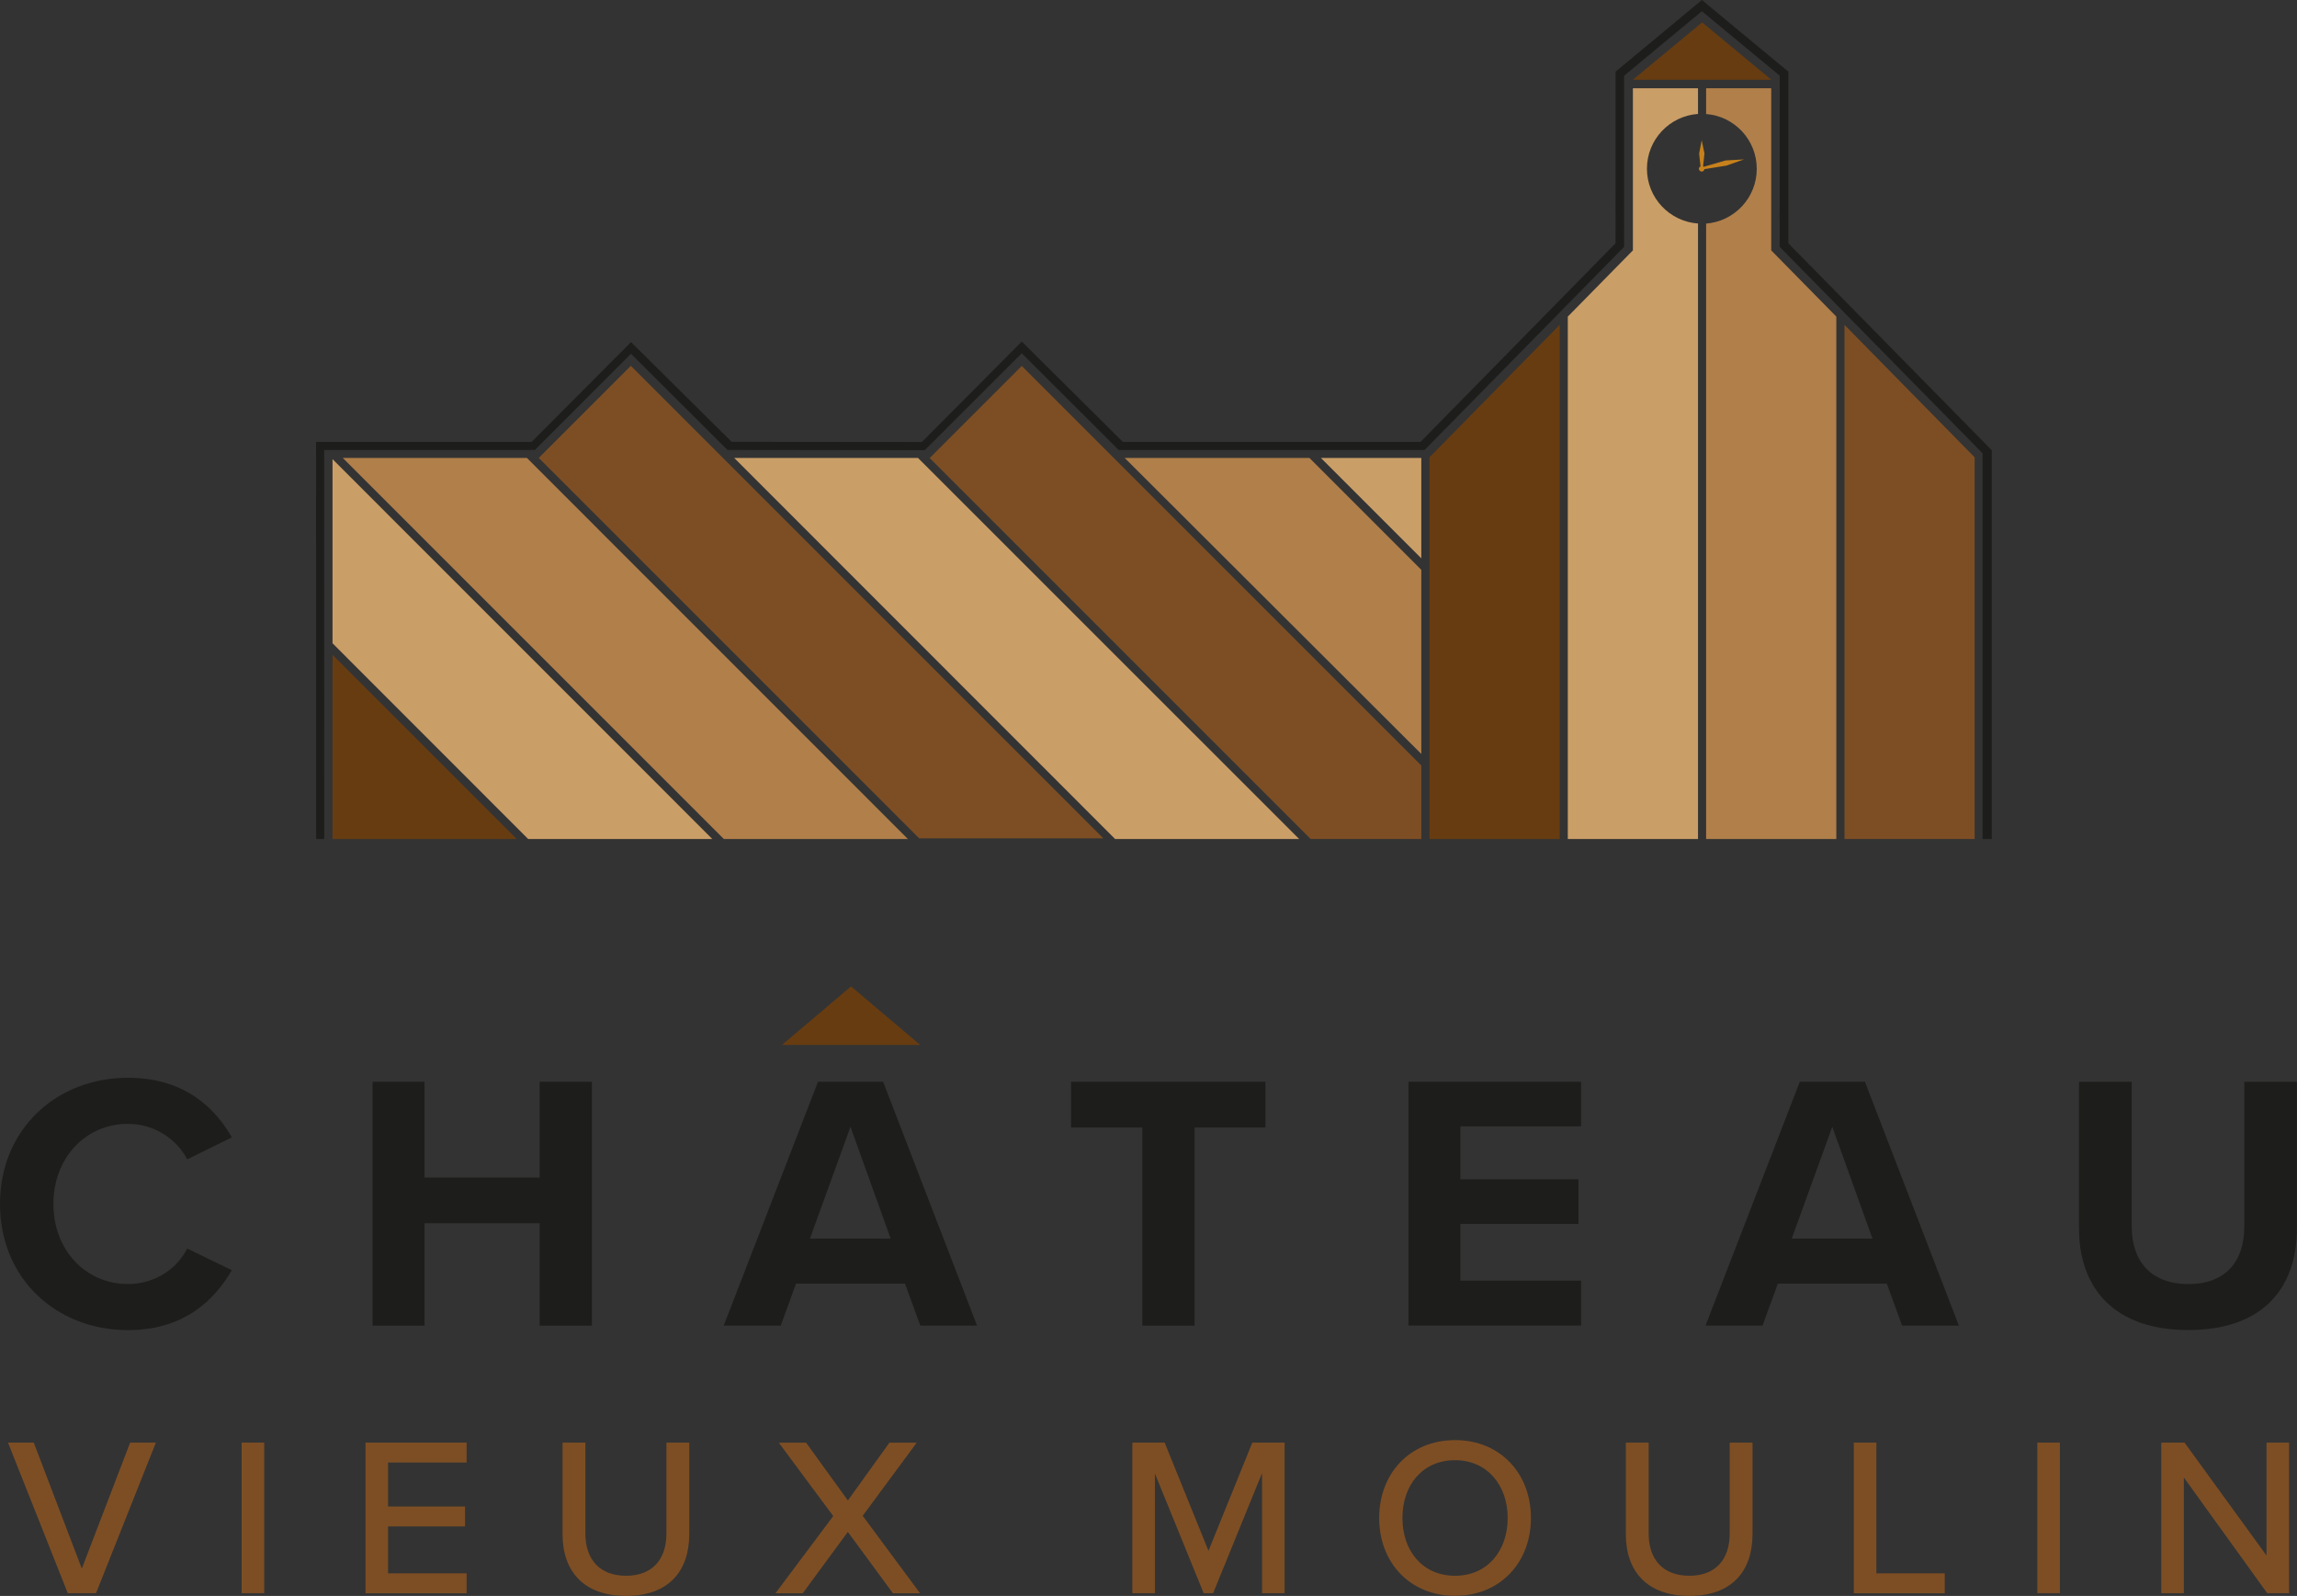 <svg id="Layer_2" xmlns="http://www.w3.org/2000/svg" viewBox="0 0 266.71 185.3"><rect x="0" y="0" width="266.71" height="185.3" fill="#333333" stroke="none"/><defs><style>.cls-1{fill:#683c11;}.cls-2{fill:#fff;}.cls-3{fill:#7d4e24;}.cls-4{fill:#b26e4e;}.cls-5{fill:#b17f4a;}.cls-6{fill:#ca9e67;}.cls-7{fill:#c7811c;}.cls-8{fill:#1d1d1b;}</style></defs><g id="cock"><g><path class="cls-8" d="M0,139.79c0-8.7,6.58-14.65,14.86-14.65,6.45,0,10.06,3.4,12.06,6.92l-5.18,2.55c-1.19-2.29-3.74-4.12-6.88-4.12-4.92,0-8.66,3.95-8.66,9.3s3.74,9.3,8.66,9.3c3.14,0,5.69-1.78,6.88-4.12l5.18,2.51c-2.04,3.52-5.6,6.96-12.06,6.96-8.28,0-14.86-5.94-14.86-14.65Z"/><path class="cls-8" d="M62.66,153.92v-11.89h-13.37v11.89h-6.03v-28.32h6.03v11.12h13.37v-11.12h6.07v28.32h-6.07Z"/><path class="cls-8" d="M106.86,153.92l-1.78-4.88h-12.65l-1.78,4.88h-6.62l10.95-28.32h7.56l10.91,28.32h-6.58Zm-8.11-23.09l-4.71,12.99h9.38l-4.67-12.99Z"/><path class="cls-8" d="M132.64,153.92v-23.01h-8.28v-5.31h22.58v5.31h-8.24v23.01h-6.07Z"/><path class="cls-8" d="M163.54,153.92v-28.32h20.04v5.18h-14.01v6.15h13.71v5.18h-13.71v6.58h14.01v5.22h-20.04Z"/><path class="cls-8" d="M220.86,153.92l-1.78-4.88h-12.65l-1.78,4.88h-6.62l10.95-28.32h7.56l10.91,28.32h-6.58Zm-8.11-23.09l-4.71,12.99h9.38l-4.67-12.99Z"/><path class="cls-8" d="M241.41,125.61h6.11v16.81c0,3.95,2.17,6.67,6.58,6.67s6.49-2.72,6.49-6.67v-16.81h6.11v16.98c0,7.05-4.03,11.84-12.61,11.84s-12.69-4.84-12.69-11.8v-17.02Z"/></g><polygon class="cls-2" points="38.54 97.44 38.55 97.44 38.54 97.42 38.54 97.44"/><polygon class="cls-1" points="98.82 114.53 90.79 121.33 106.85 121.33 98.82 114.53"/><g><path class="cls-3" d="M.93,167.5H3.92l5.58,14.63,5.61-14.63h2.99l-6.95,17.48h-3.28L.93,167.5Z"/><path class="cls-3" d="M28.06,167.5h2.62v17.48h-2.62v-17.48Z"/><path class="cls-3" d="M42.44,167.5h11.74v2.31h-9.12v5.11h8.94v2.31h-8.94v5.45h9.12v2.31h-11.74v-17.48Z"/><path class="cls-3" d="M65.32,167.5h2.65v10.56c0,2.99,1.65,4.9,4.72,4.9s4.69-1.91,4.69-4.9v-10.56h2.65v10.62c0,4.35-2.44,7.18-7.34,7.18s-7.37-2.86-7.37-7.16v-10.64Z"/><path class="cls-3" d="M98.45,177.86l-5.24,7.13h-3.17l6.71-8.96-6.32-8.52h3.17l4.85,6.71,4.82-6.71h3.17l-6.27,8.49,6.66,8.99h-3.15l-5.24-7.13Z"/><path class="cls-3" d="M146.52,171.09l-5.66,13.89h-1.1l-5.66-13.89v13.89h-2.62v-17.48h3.75l5.09,12.56,5.09-12.56h3.75v17.48h-2.62v-13.89Z"/><path class="cls-3" d="M168.95,167.21c5.22,0,8.81,3.85,8.81,9.04s-3.59,9.04-8.81,9.04-8.81-3.85-8.81-9.04,3.59-9.04,8.81-9.04Zm0,2.33c-3.75,0-6.11,2.86-6.11,6.71s2.36,6.71,6.11,6.71,6.11-2.88,6.11-6.71-2.41-6.71-6.11-6.71Z"/><path class="cls-3" d="M188.78,167.5h2.65v10.56c0,2.99,1.65,4.9,4.72,4.9s4.69-1.91,4.69-4.9v-10.56h2.65v10.62c0,4.35-2.44,7.18-7.34,7.18s-7.37-2.86-7.37-7.16v-10.64Z"/><path class="cls-3" d="M215.25,167.5h2.62v15.18h7.94v2.31h-10.56v-17.48Z"/><path class="cls-3" d="M236.56,167.5h2.62v17.48h-2.62v-17.48Z"/><path class="cls-3" d="M253.57,171.56v13.42h-2.62v-17.48h2.7l9.52,13.11v-13.11h2.62v17.48h-2.54l-9.67-13.42Z"/></g><polyline class="cls-3" points="106.73 97.34 128.11 97.34 84 53.23 73.25 42.48 62.56 53.17"/><polygon class="cls-4" points="190.02 29.07 190.02 29.07 190.02 29.07 190.02 29.07"/><polygon class="cls-4" points="206.08 29.07 206.08 29.07 206.08 29.07 206.08 29.07"/><polygon class="cls-3" points="118.64 42.49 107.95 53.18 152.19 97.42 165.03 97.42 165.03 88.88 118.64 42.49"/><polygon class="cls-2" points="38.61 97.42 38.62 97.42 38.61 97.4 38.61 97.42"/><polygon class="cls-1" points="38.61 97.4 38.62 97.42 60 97.42 38.61 76.03 38.61 97.4"/><polygon class="cls-6" points="38.61 74.69 61.33 97.42 82.71 97.42 38.61 53.31 38.61 74.69"/><polygon class="cls-5" points="39.8 53.17 84.05 97.42 105.42 97.42 61.18 53.17 39.8 53.17"/><polygon class="cls-6" points="85.25 53.17 129.48 97.42 150.85 97.42 106.59 53.17 85.25 53.17"/><polygon class="cls-5" points="165.03 66.16 152.04 53.17 130.59 53.17 165.03 87.54 165.03 66.16"/><polygon class="cls-6" points="165.03 53.17 153.37 53.17 165.03 64.83 165.03 53.17"/><g><polygon class="cls-1" points="165.98 53.1 165.98 97.42 181.1 97.42 181.1 53.1 181.1 37.72 165.98 53.1"/><polygon class="cls-3" points="214.17 37.72 214.17 53.1 214.17 97.42 229.28 97.42 229.28 53.1 214.17 37.72"/><path class="cls-5" d="M205.66,29.07h0s0,0,0,0V10.25h-7.56v2.99c3.29,.25,5.88,3,5.88,6.36s-2.59,6.1-5.88,6.36V97.42h15.12V36.76l-7.56-7.69Z"/><path class="cls-6" d="M191.23,19.59c0-3.37,2.62-6.13,5.93-6.36v-2.98h-7.56V29.07h0s-7.56,7.69-7.56,7.69v60.66h15.12V25.95c-3.31-.23-5.93-2.99-5.93-6.36Z"/><path class="cls-7" d="M202.51,18.51l-2.15,.12-2.52,.73s-.06-.03-.09-.05l.16-1.49-.32-1.54-.3,1.54,.16,1.5c-.1,.06-.19,.14-.19,.27,0,.18,.15,.33,.33,.33,.16,0,.28-.12,.31-.28l2.55-.41,2.05-.72Z"/><polygon class="cls-1" points="197.64 2.6 189.6 9.26 205.67 9.26 197.64 2.6"/></g><polygon class="cls-8" points="207.65 28.25 207.65 8.32 197.61 0 187.59 8.32 187.58 28.25 164.94 51.31 130.38 51.31 118.64 39.66 107.04 51.32 84.95 51.3 73.27 39.72 61.73 51.31 36.7 51.31 36.71 97.42 37.65 97.42 37.64 52.25 62.1 52.25 73.27 41.08 84.47 52.24 107.37 52.27 118.64 41.02 129.9 52.25 165.41 52.25 188.58 28.66 188.58 8.79 197.61 1.3 206.65 8.79 206.64 28.66 230.2 52.63 230.2 97.42 231.27 97.42 231.27 52.28 207.65 28.25"/></g></svg>